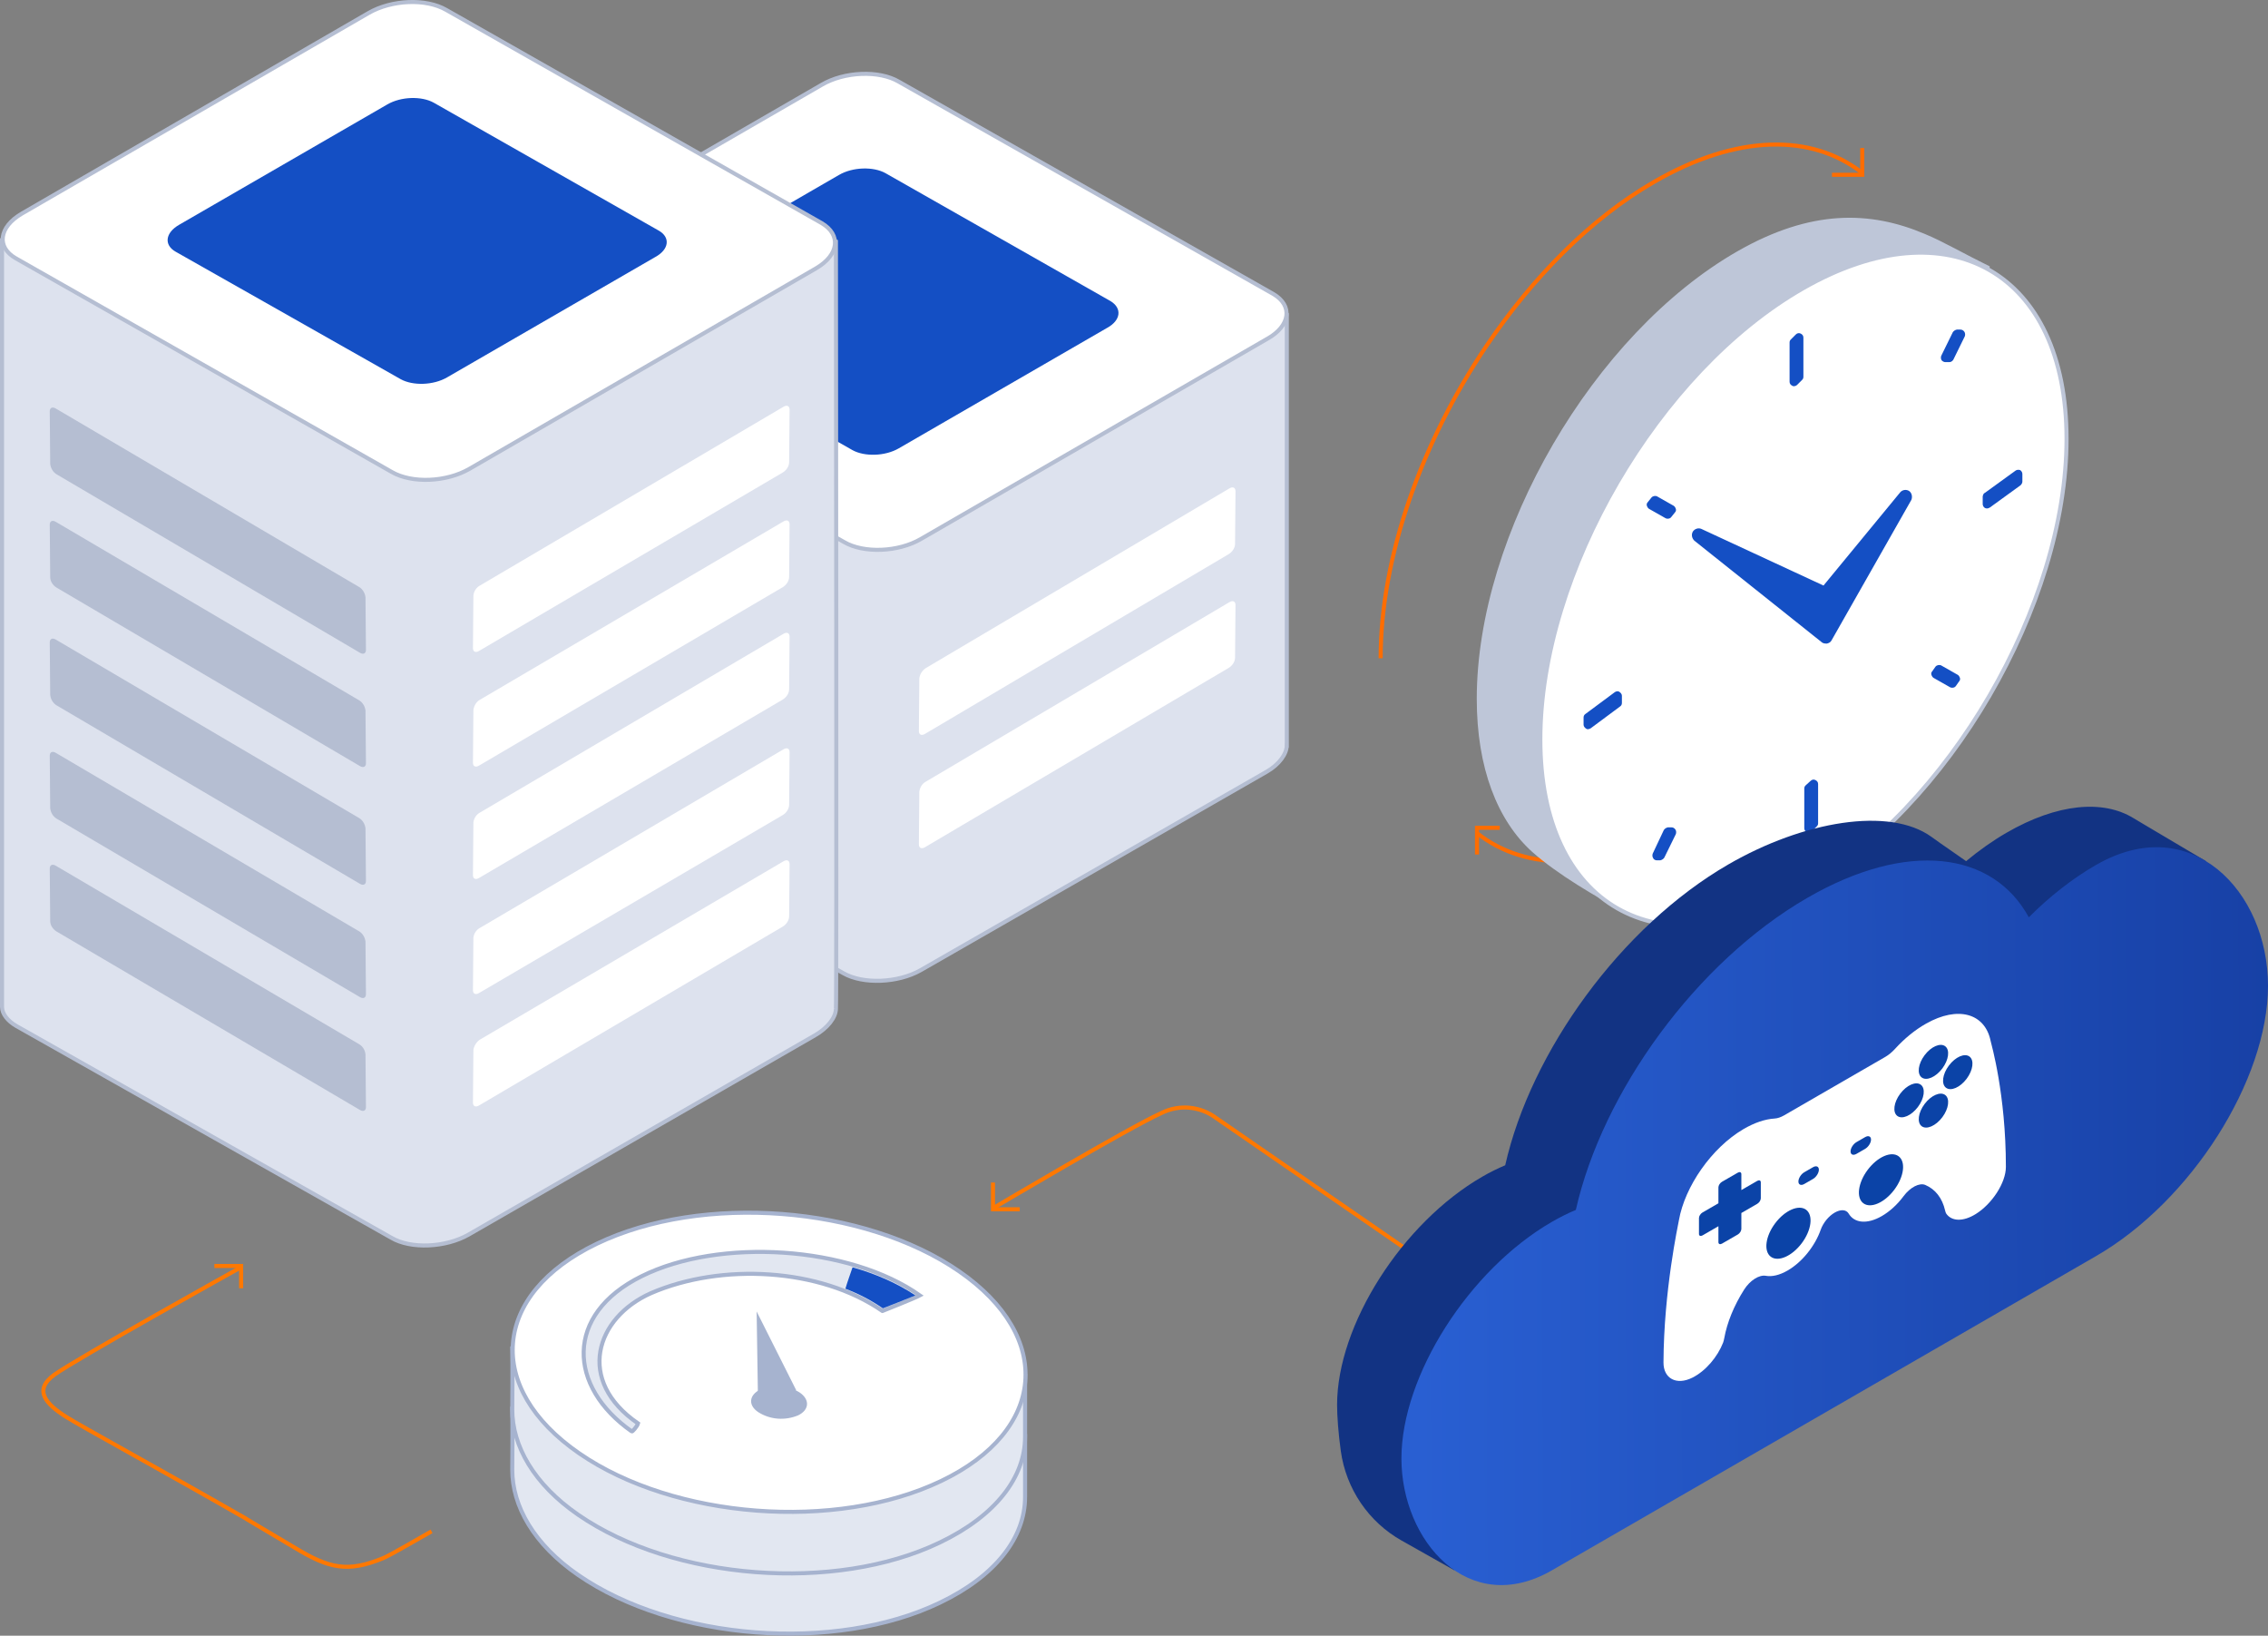<?xml version="1.0" encoding="UTF-8"?>
<svg id="Layer_1" data-name="Layer 1" xmlns="http://www.w3.org/2000/svg" xmlns:xlink="http://www.w3.org/1999/xlink" viewBox="0 0 559.72 403.59">
  <rect x="0" y="0" width="559.72" height="403.59" fill="#808080" stroke="none"/>
  <defs>
    <style>
      .cls-1 {
        fill: url(#linear-gradient);
      }

      .cls-1, .cls-2, .cls-3, .cls-4, .cls-5, .cls-6, .cls-7, .cls-8, .cls-9, .cls-10, .cls-11, .cls-12, .cls-13, .cls-14 {
        fill-rule: evenodd;
      }

      .cls-15, .cls-8, .cls-12, .cls-13, .cls-14 {
        fill: #fff;
      }

      .cls-16, .cls-5 {
        fill: #144fc4;
      }

      .cls-17 {
        fill: #0b43a7;
      }

      .cls-2 {
        stroke-linecap: round;
      }

      .cls-2, .cls-11 {
        fill: #e2e7f1;
      }

      .cls-2, .cls-11, .cls-13 {
        stroke: #a6b3cf;
      }

      .cls-3 {
        fill: #9ba9c7;
      }

      .cls-4 {
        fill: #123383;
      }

      .cls-6 {
        fill: #a6b3cf;
      }

      .cls-7 {
        fill: #b5bed2;
      }

      .cls-18 {
        stroke: #ff6d00;
      }

      .cls-18, .cls-19 {
        fill: none;
      }

      .cls-19 {
        stroke: #ff7800;
      }

      .cls-9 {
        fill: #dde2ee;
      }

      .cls-9, .cls-14 {
        stroke: #b5bed2;
      }

      .cls-10 {
        fill: #bec6d8;
      }

      .cls-10, .cls-12 {
        stroke: #bec6d8;
      }
    </style>
    <linearGradient id="linear-gradient" x1="345.86" y1="1383.01" x2="559.72" y2="1383.01" gradientTransform="translate(0 -839.18) rotate(-30) scale(1.15 .87) skewX(-23.41)" gradientUnits="userSpaceOnUse">
      <stop offset="0" stop-color="#295fd2"/>
      <stop offset="1" stop-color="#1740a5"/>
    </linearGradient>
  </defs>
  <g id="uptime">
    <path id="Elipsa_610" data-name="Elipsa 610" class="cls-11" d="M126.42,347.58l126.56,6.71v15.08c0,10.01-7.26,19.48-21.02,26.08-25.86,12.44-65.81,9.35-89.25-6.82-11.01-7.59-16.29-17.06-16.29-25.97,.11-10.01,0-15.08,0-15.08Z"/>
    <path id="Elipsa_610-2" data-name="Elipsa 610-2" class="cls-8" d="M147.33,321.61c25.97-12.44,65.92-9.35,89.36,6.82,23.44,16.18,21.57,39.29-4.4,51.73-25.97,12.44-65.92,9.35-89.36-6.82-23.44-16.07-21.57-39.29,4.4-51.73Z"/>
    <path id="Elipsa_610-3" data-name="Elipsa 610-3" class="cls-11" d="M126.42,332.72l126.56,6.71v15.08c0,10.01-7.26,19.48-21.02,26.08-25.86,12.44-65.81,9.35-89.25-6.82-11.01-7.59-16.29-17.06-16.29-25.97,.11-10.01,0-15.08,0-15.08Z"/>
    <path id="Elipsa_610-4" data-name="Elipsa 610-4" class="cls-13" d="M147.33,306.86c25.97-12.44,65.92-9.35,89.36,6.82,23.44,16.18,21.57,39.29-4.4,51.73-25.97,12.44-65.92,9.35-89.36-6.82-23.44-16.18-21.57-39.29,4.4-51.73Z"/>
    <path id="Elipsa_1410" data-name="Elipsa 1410" class="cls-6" d="M187.61,342.85c3.19-1.32,6.82-1.1,9.79,.77,2.53,1.76,2.31,4.29-.44,5.61-3.19,1.32-6.82,1.1-9.79-.77-2.53-1.65-2.42-4.18,.44-5.61Z"/>
    <path id="Prostokąt_1411" data-name="Prostokąt 1411" class="cls-6" d="M187.06,345.16l-.33-21.57,9.79,19.48-9.46,2.09Z"/>
    <path id="Elipsa_1412" data-name="Elipsa 1412" class="cls-2" d="M217.77,323.48c-15.41-10.68-39.84-11.89-57.12-4.4-13.65,6.05-18.6,21.57-3.19,32.14-.22,.77-1.43,2.09-1.54,1.98-15.74-11.01-16.73-28.83,2.42-38.3,19.26-9.57,51.39-7.48,68.67,4.73-1.21,.66-9.24,3.85-9.24,3.85"/>
    <path id="Elipsa_1412-2" data-name="Elipsa 1412-2" class="cls-5" d="M217.88,322.82c-2.86-1.98-5.83-3.52-9.24-4.84,.44-1.54,1.21-3.63,1.76-5.28,5.5,1.54,10.9,3.85,15.52,6.93-.99,.44-8.03,3.19-8.03,3.19Z"/>
  </g>
  <g id="arrows">
    <path id="Kształt_2012-2" data-name="Kształt 2012-2" class="cls-19" d="M348.77,309.42s-36.24-25.01-48.68-33.59c-3.85-2.86-9.02-3.41-13.43-1.21-7.7,3.41-41.49,23.44-41.49,23.44"/>
    <path id="Kształt_2013-2" data-name="Kształt 2013-2" class="cls-19" d="M245.06,291.78v6.6h6.6"/>
    <path id="Kształt_2036" data-name="Kształt 2036" class="cls-19" d="M59.07,312.91s-40.17,22.34-45.67,26.3c-5.28,3.85-1.98,7.26,2.86,10.35,3.63,2.31,22.45,12.55,44.35,25.09,.33,.22-.22-.11,2.53,1.54,3.52,2.09,6.71,3.96,9.46,5.61,8.69,5.28,13.21,6.27,22.01,2.64,1.65-.66,9.9-5.5,11.89-6.6"/>
    <path id="Kształt_2013-3" data-name="Kształt 2013-3" class="cls-19" d="M59.51,317.87v-5.5h-6.6"/>
  </g>
  <g id="enterprise">
    <g id="enterprise-1">
      <path id="Prostokąt_1058" data-name="Prostokąt 1058" class="cls-9" d="M317.56,183.92c0,2.09-1.87,4.73-4.95,6.49l-85.4,48.97c-5.61,3.19-14.2,3.52-19.04,.77l-92.44-52.06c-2.2-1.21-3.52-2.97-3.52-4.73,0-2.09,0-104.88,0-107.74L202.56,28.42c5.61-3.19,14.2-3.52,19.04-.77l95.97,49.96c0,3.52,0,104.66,0,106.31Z"/>
      <path id="Prostokąt_1302_kopia_20" data-name="Prostokąt 1302 kopia 20" class="cls-3" d="M202.23,165.1l-75.17-44.02c-.88-.55-1.54-.22-1.54,.66l.11,12.99c0,.99,.66,1.98,1.54,2.53l75.28,44.02c.88,.55,1.54,.22,1.54-.66l-.11-12.99c-.11-1.1-.77-1.98-1.65-2.53Z"/>
      <path id="Prostokąt_1302_kopia_21" data-name="Prostokąt 1302 kopia 21" class="cls-3" d="M202.23,192.84l-75.17-44.02c-.88-.55-1.54-.22-1.54,.66l.11,12.99c0,.99,.66,1.98,1.54,2.53l75.28,44.02c.88,.55,1.54,.22,1.54-.66l-.11-12.99c-.11-.99-.77-1.98-1.65-2.53Z"/>
      <path id="Prostokąt_1302_kopia_18" data-name="Prostokąt 1302 kopia 18" class="cls-8" d="M228.42,164.88l74.95-44.35c.88-.55,1.54-.22,1.54,.66l-.11,12.99c0,.99-.66,1.98-1.54,2.53l-74.95,44.35c-.88,.55-1.54,.22-1.54-.66l.11-12.99c.11-1.1,.77-1.98,1.54-2.53Z"/>
      <path id="Prostokąt_1302_kopia_19" data-name="Prostokąt 1302 kopia 19" class="cls-8" d="M228.53,192.84l74.84-44.24c.88-.55,1.54-.22,1.54,.66l-.11,12.99c0,.99-.66,1.98-1.54,2.53l-74.95,44.24c-.88,.55-1.54,.22-1.54-.66l.11-12.99c.11-1.1,.77-2.09,1.65-2.53Z"/>
      <path id="Prostokąt_1058-2" data-name="Prostokąt 1058-2" class="cls-14" d="M312.83,83.55l-85.51,49.41c-5.61,3.3-14.2,3.63-19.04,.77l-92.44-52.39c-4.84-2.75-4.18-7.7,1.43-11.01L202.78,20.93c5.61-3.3,14.2-3.63,19.04-.77l92.44,52.39c4.84,2.86,4.18,7.81-1.43,11.01Z"/>
      <path id="Prostokąt_1058-3" data-name="Prostokąt 1058-3" class="cls-5" d="M273.21,80.91l-51.39,29.71c-3.41,1.98-8.47,2.09-11.45,.44l-55.58-31.59c-2.86-1.65-2.53-4.62,.88-6.6l51.4-29.71c3.41-1.98,8.47-2.09,11.45-.44l55.58,31.59c2.86,1.76,2.53,4.73-.88,6.6Z"/>
    </g>
    <g id="enterprise-2">
      <path id="Prostokąt_1058-4" data-name="Prostokąt 1058-4" class="cls-9" d="M206.3,248.85c0,2.2-2.09,4.84-5.17,6.6l-85.51,49.19c-5.61,3.19-14.2,3.63-19.04,.77L4.02,253.15c-2.09-1.21-3.52-2.97-3.52-4.73,0-2.09,0-186.43,0-189.29L91.07,9.27c5.61-3.19,14.2-3.63,19.04-.77l96.19,51.06c0,3.52,.22,187.64,0,189.29Z"/>
      <path id="Prostokąt_1302_kopia_15" data-name="Prostokąt 1302 kopia 15" class="cls-7" d="M88.65,144.85L13.82,100.83c-.88-.55-1.54-.22-1.54,.66l.11,12.99c.11,.99,.66,1.98,1.54,2.53l74.84,44.02c.88,.55,1.54,.22,1.54-.66l-.11-12.99c-.11-.99-.66-1.98-1.54-2.53Z"/>
      <path id="Prostokąt_1302_kopia_18-2" data-name="Prostokąt 1302 kopia 18-2" class="cls-7" d="M88.65,172.81L13.82,128.79c-.88-.55-1.54-.22-1.54,.66l.11,12.99c0,.99,.66,1.98,1.54,2.53l74.84,44.02c.88,.55,1.54,.22,1.54-.66l-.11-12.99c-.11-.99-.66-1.98-1.54-2.53Z"/>
      <path id="Prostokąt_1302_kopia_19-2" data-name="Prostokąt 1302 kopia 19-2" class="cls-7" d="M88.65,201.86L13.82,157.84c-.88-.55-1.54-.22-1.54,.66l.11,12.99c.11,.99,.66,1.98,1.54,2.53l74.84,44.02c.88,.55,1.54,.22,1.54-.66l-.11-12.99c-.11-.99-.66-1.98-1.54-2.53Z"/>
      <path id="Prostokąt_1302_kopia_20-2" data-name="Prostokąt 1302 kopia 20-2" class="cls-7" d="M88.65,229.81L13.82,185.79c-.88-.55-1.54-.22-1.54,.66l.11,12.99c.11,.99,.66,1.98,1.54,2.53l74.84,44.02c.88,.55,1.54,.22,1.54-.66l-.11-12.99c-.11-.99-.66-1.98-1.54-2.53Z"/>
      <path id="Prostokąt_1302_kopia_21-2" data-name="Prostokąt 1302 kopia 21-2" class="cls-7" d="M88.65,257.66L13.82,213.64c-.88-.55-1.54-.22-1.54,.66l.11,12.99c0,.99,.66,1.98,1.54,2.53l74.84,44.02c.88,.55,1.54,.22,1.54-.66l-.11-12.99c-.11-1.1-.66-1.98-1.54-2.53Z"/>
      <path id="Prostokąt_1302_kopia_18-3" data-name="Prostokąt 1302 kopia 18-3" class="cls-8" d="M118.37,172.7l74.95-44.02c.88-.55,1.54-.22,1.54,.66l-.11,12.99c0,.99-.66,1.98-1.54,2.53l-74.95,44.02c-.88,.55-1.54,.22-1.54-.66l.11-12.99c.11-1.1,.77-2.09,1.54-2.53Z"/>
      <path id="Prostokąt_1302_kopia_19-3" data-name="Prostokąt 1302 kopia 19-3" class="cls-8" d="M118.37,200.54l74.95-44.13c.88-.55,1.54-.22,1.54,.66l-.11,12.99c0,.99-.66,1.98-1.54,2.53l-74.95,44.02c-.88,.55-1.54,.22-1.54-.66l.11-12.99c.11-1.1,.77-1.98,1.54-2.42Z"/>
      <path id="Prostokąt_1302_kopia_22" data-name="Prostokąt 1302 kopia 22" class="cls-8" d="M118.37,144.52l74.95-44.13c.88-.55,1.54-.22,1.54,.66l-.11,12.99c0,.99-.66,1.98-1.54,2.53l-74.95,44.02c-.88,.55-1.54,.22-1.54-.66l.11-12.99c.11-1.1,.77-1.98,1.54-2.42Z"/>
      <path id="Prostokąt_1302_kopia_20-3" data-name="Prostokąt 1302 kopia 20-3" class="cls-8" d="M118.48,228.93l74.84-44.02c.88-.55,1.54-.22,1.54,.66l-.11,12.99c0,.99-.66,1.98-1.54,2.53l-74.95,43.91c-.88,.55-1.54,.22-1.54-.66l.11-12.99c.11-.99,.77-1.98,1.65-2.42Z"/>
      <path id="Prostokąt_1302_kopia_21-3" data-name="Prostokąt 1302 kopia 21-3" class="cls-8" d="M118.37,256.56l74.95-44.02c.88-.55,1.54-.22,1.54,.66l-.11,12.88c0,.99-.66,1.98-1.54,2.53l-74.95,44.13c-.88,.55-1.54,.22-1.54-.66l.11-12.99c.11-.99,.77-1.98,1.54-2.53Z"/>
      <path id="Prostokąt_1058-5" data-name="Prostokąt 1058-5" class="cls-14" d="M201.46,66.17l-85.62,49.52c-5.72,3.3-14.2,3.63-19.15,.77L3.91,63.74c-4.84-2.75-4.18-7.7,1.43-11.01L90.96,3.21c5.72-3.3,14.2-3.63,19.15-.77l92.67,52.61c4.84,2.86,4.29,7.81-1.32,11.12Z"/>
      <path id="Prostokąt_1058-6" data-name="Prostokąt 1058-6" class="cls-5" d="M161.73,63.41l-51.4,29.71c-3.41,1.98-8.47,2.09-11.45,.44l-55.58-31.48c-2.86-1.65-2.53-4.62,.88-6.6l51.4-29.71c3.41-1.98,8.47-2.09,11.45-.44l55.58,31.59c2.86,1.65,2.53,4.62-.88,6.49Z"/>
    </g>
  </g>
  <g id="clock">
    <g id="line-4">
      <path id="line-3" class="cls-18" d="M483.25,85.39c0,25.2-10.23,53.6-26.08,77.26-11.45,16.95-25.75,31.48-41.38,40.61-20.58,11.89-38.96,12-51.28,2.31"/>
      <path id="arrow-3" class="cls-18" d="M370.12,204.25h-5.61s0,6.6,0,6.6"/>
    </g>
    <g id="clock-2">
      <path id="back-3" class="cls-10" d="M474.89,58.21c4.29,1.76,9.79,4.95,15.63,7.81-5.83,61.85-57.34,119.41-88.59,159.03-7.81-4.18-17.39-9.79-23.55-15.3-8.36-7.59-13.43-20.36-13.43-37.31,0-40.5,28.72-89.8,64.16-110.05,17.94-10.23,32.36-9.9,45.78-4.18Z"/>
      <path id="front-2" class="cls-12" d="M510,108.28c0,40.94-29.05,90.9-64.93,111.37-35.88,20.47-64.93,3.85-64.93-37.2,0-41.05,29.05-90.9,64.93-111.37,35.88-20.47,64.93-3.74,64.93,37.2Z"/>
      <path class="cls-16" d="M418.1,133.37l31.48,25.09c.22,.22,.66,.33,.99,.33h.33c.44-.11,.88-.33,1.1-.77l19.7-34.67c.33-.77,.11-1.76-.55-2.2s-1.65-.33-2.2,.33l-18.93,23-30.15-13.98c-.77-.33-1.65,0-2.09,.66-.44,.77-.22,1.65,.33,2.2Z"/>
      <g>
        <path class="cls-16" d="M476.87,165.62c-.22,.22-.33,.55-.22,.88s.33,.66,.55,.77l4.07,2.31c.22,.11,.33,.11,.55,.11,.33,0,.66-.11,.88-.44l.77-1.1c.22-.22,.33-.55,.22-.88-.11-.33-.33-.66-.55-.77l-4.07-2.31c-.44-.22-1.1-.11-1.43,.33l-.77,1.1Z"/>
        <path class="cls-16" d="M482.04,88.8l2.86-5.83c.11-.33,.11-.77-.11-1.1-.22-.33-.55-.55-.99-.55h-.88c-.44,.11-.77,.33-.99,.66l-2.86,5.83c-.11,.33-.11,.77,.11,1.1,.22,.22,.55,.44,.88,.44h.99c.33,0,.66-.11,.99-.55Z"/>
        <path class="cls-16" d="M445.61,193.79c-.22,.22-.33,.44-.33,.77v9.79c0,.44,.22,.77,.66,.99,.11,.11,.33,.11,.44,.11,.22,0,.55-.11,.77-.33l1.21-1.21c.22-.22,.33-.44,.33-.77v-9.68c0-.44-.22-.77-.66-.99-.44-.22-.88-.11-1.21,.22l-1.21,1.1Z"/>
        <path class="cls-16" d="M489.31,122.48v1.87c0,.44,.22,.77,.55,.99,.22,.11,.33,.11,.55,.11s.44-.11,.66-.22l7.59-5.5c.22-.22,.44-.55,.44-.88v-1.87c0-.44-.22-.77-.55-.99-.33-.11-.77-.11-1.1,.11l-7.59,5.5c-.33,.11-.44,.44-.55,.88Z"/>
        <path class="cls-16" d="M390.81,177.06v1.76c0,.44,.33,.77,.66,.99,.11,.11,.22,.11,.44,.11s.44-.11,.66-.22l7.26-5.39c.33-.22,.44-.55,.44-.88v-1.76c0-.44-.33-.77-.66-.99-.33-.22-.77-.11-1.1,.11l-7.26,5.39c-.33,.22-.44,.55-.44,.88Z"/>
        <path class="cls-16" d="M406.65,123.91c-.22,.22-.33,.55-.22,.88s.33,.66,.55,.77l4.07,2.31c.22,.11,.33,.11,.55,.11,.33,0,.66-.11,.88-.44l.88-1.1c.22-.22,.33-.55,.22-.88s-.33-.66-.55-.77l-4.07-2.31c-.44-.22-1.1-.11-1.43,.33l-.88,1.1Z"/>
        <path class="cls-16" d="M441.98,83.74c-.22,.22-.33,.44-.33,.77v9.68c0,.44,.22,.77,.66,.99,.11,.11,.33,.11,.44,.11,.22,0,.55-.11,.77-.33l1.21-1.21c.22-.22,.33-.44,.33-.77v-9.68c0-.44-.22-.77-.66-.99s-.88-.11-1.21,.22l-1.21,1.21Z"/>
        <path class="cls-16" d="M407.87,210.63c-.11,.33-.11,.77,.11,1.1,.11,.33,.55,.55,.88,.55h.88c.44-.11,.77-.33,.99-.66l2.86-5.83c.11-.33,.11-.77-.11-1.1-.22-.33-.55-.55-.99-.55h-.88c-.44,.11-.77,.33-.99,.66l-2.75,5.83Z"/>
      </g>
    </g>
    <g id="line-3-2">
      <path id="line-4-2" class="cls-18" d="M340.73,162.43c0-25.2,10.23-53.49,26.08-77.04,11.45-16.95,25.75-31.48,41.38-40.5,20.58-11.89,38.96-11.89,51.28-2.31"/>
      <path id="arrow-4" class="cls-18" d="M452.11,43.13h7.48s0-6.6,0-6.6"/>
    </g>
  </g>
  <g>
    <path class="cls-4" d="M526.55,201.89c-7.47-4.61-18.76-3.7-31.34,3.57-3.45,1.99-6.79,4.37-9.99,7.02,1.6-1.29,1.16-.94,0,0-8.26-5.78-5.67-3.9-8.52-5.97-10.4-7.54-31.65-3.91-50.11,6.75-26.52,15.31-48.8,46.2-55.12,74.26-1.85,.78-3.75,1.71-5.68,2.83-19.78,11.42-35.81,36.62-35.81,56.29,0,2.82,.32,7.06,.92,11.4,1.3,9.31,6.84,17.5,15.04,22.1,2.54,1.43,6.48,3.65,12.93,7.29,10.44-6.03,123.95-81.77,136.35-88.92,22.6-13.05,49.14-63.59,49.14-86.06-17.8-10.56-16.77-9.92-17.8-10.56Z"/>
    <path class="cls-1" d="M517.27,213.42c-5.88,3.4-11.49,7.82-16.58,12.92-8.84-16.23-29.96-19.06-54.61-4.83-27.51,15.88-50.62,47.93-57.18,77.03-1.92,.8-3.89,1.78-5.89,2.93-20.52,11.85-37.15,37.99-37.15,58.39s16.63,39.44,37.15,27.6c10.83-6.25,121.4-70.09,134.26-77.52,23.44-13.53,42.45-43.4,42.45-66.71s-19-43.34-42.45-29.8Z"/>
    <g>
      <path class="cls-15" d="M491.23,256.67c-1.45-6.62-8.02-8.55-15.89-4.1-2.77,1.56-5.38,3.72-7.67,6.23-.74,.81-1.55,1.49-2.38,1.97l-12.5,7.22-12.5,7.22c-.82,.47-1.63,.74-2.36,.78-2.3,.14-4.92,1-7.7,2.63-7.86,4.63-14.43,14.15-15.89,22.45-.19,1.11-3.74,17.38-3.81,35.11-.02,3.95,3.19,5.71,7.12,3.75,3.31-1.65,6.22-5.14,7.59-8.64,.11-.28,.2-.67,.29-1.12,.7-3.87,2.4-8.03,4.9-11.97h0c1.44-2.27,3.71-3.7,5.34-3.41,1.5,.27,3.37-.13,5.39-1.3,3.65-2.11,6.79-6.12,8.17-10.06,.6-1.71,1.96-3.37,3.45-4.23,1.49-.86,2.85-.77,3.45,.24,1.38,2.34,4.52,2.72,8.17,.62,2.03-1.17,3.9-2.92,5.39-4.93,1.62-2.17,3.9-3.36,5.34-2.76h0c2.5,1.06,4.2,3.25,4.9,6.31,.08,.35,.18,.64,.29,.79,1.32,1.87,4.09,2.05,7.26,.09,3.98-2.46,7.45-7.67,7.45-11.65,0-17.94-3.61-30.35-3.81-31.24Z"/>
      <g>
        <ellipse class="cls-17" cx="464.21" cy="291.09" rx="7.25" ry="4.1" transform="translate(-47.46 487.1) rotate(-53.05)"/>
        <g>
          <ellipse class="cls-17" cx="477.15" cy="274.03" rx="4.82" ry="2.73" transform="translate(-28.66 490.63) rotate(-53.05)"/>
          <ellipse class="cls-17" cx="477.15" cy="262" rx="4.82" ry="2.73" transform="translate(-19.05 485.83) rotate(-53.05)"/>
        </g>
        <g>
          <ellipse class="cls-17" cx="471.13" cy="271.49" rx="4.82" ry="2.73" transform="translate(-29.03 484.81) rotate(-53.05)"/>
          <ellipse class="cls-17" cx="483.16" cy="264.54" rx="4.82" ry="2.73" transform="translate(-18.69 491.65) rotate(-53.05)"/>
        </g>
        <path class="cls-17" d="M460.3,283.47l-2.15,1.24c-.8,.46-1.45,.19-1.45-.61h0c0-.8,.65-1.82,1.45-2.29l2.15-1.24c.8-.46,1.45-.19,1.45,.61h0c0,.8-.65,1.82-1.45,2.29Z"/>
      </g>
      <g>
        <ellipse class="cls-17" cx="441.37" cy="304.28" rx="7.25" ry="4.1" transform="translate(-67.11 474.11) rotate(-53.05)"/>
        <path class="cls-17" d="M445.28,292.14l2.15-1.24c.8-.46,1.45-1.49,1.45-2.29h0c0-.8-.65-1.07-1.45-.61l-2.15,1.24c-.8,.46-1.45,1.49-1.45,2.29h0c0,.8,.65,1.07,1.45,.61Z"/>
      </g>
      <path class="cls-17" d="M433.68,291.37l-3.93,2.27v-3.93c0-.48-.39-.64-.87-.37l-3.92,2.26c-.48,.28-.87,.89-.87,1.37v3.93l-3.93,2.27c-.48,.28-.87,.89-.87,1.37v3.92c0,.48,.39,.64,.87,.37l3.93-2.27v3.93c0,.48,.39,.64,.87,.37l3.92-2.26c.48-.28,.87-.89,.87-1.37v-3.93l3.93-2.27c.48-.28,.87-.89,.87-1.37v-3.92c0-.48-.39-.64-.87-.37Z"/>
    </g>
  </g>
</svg>